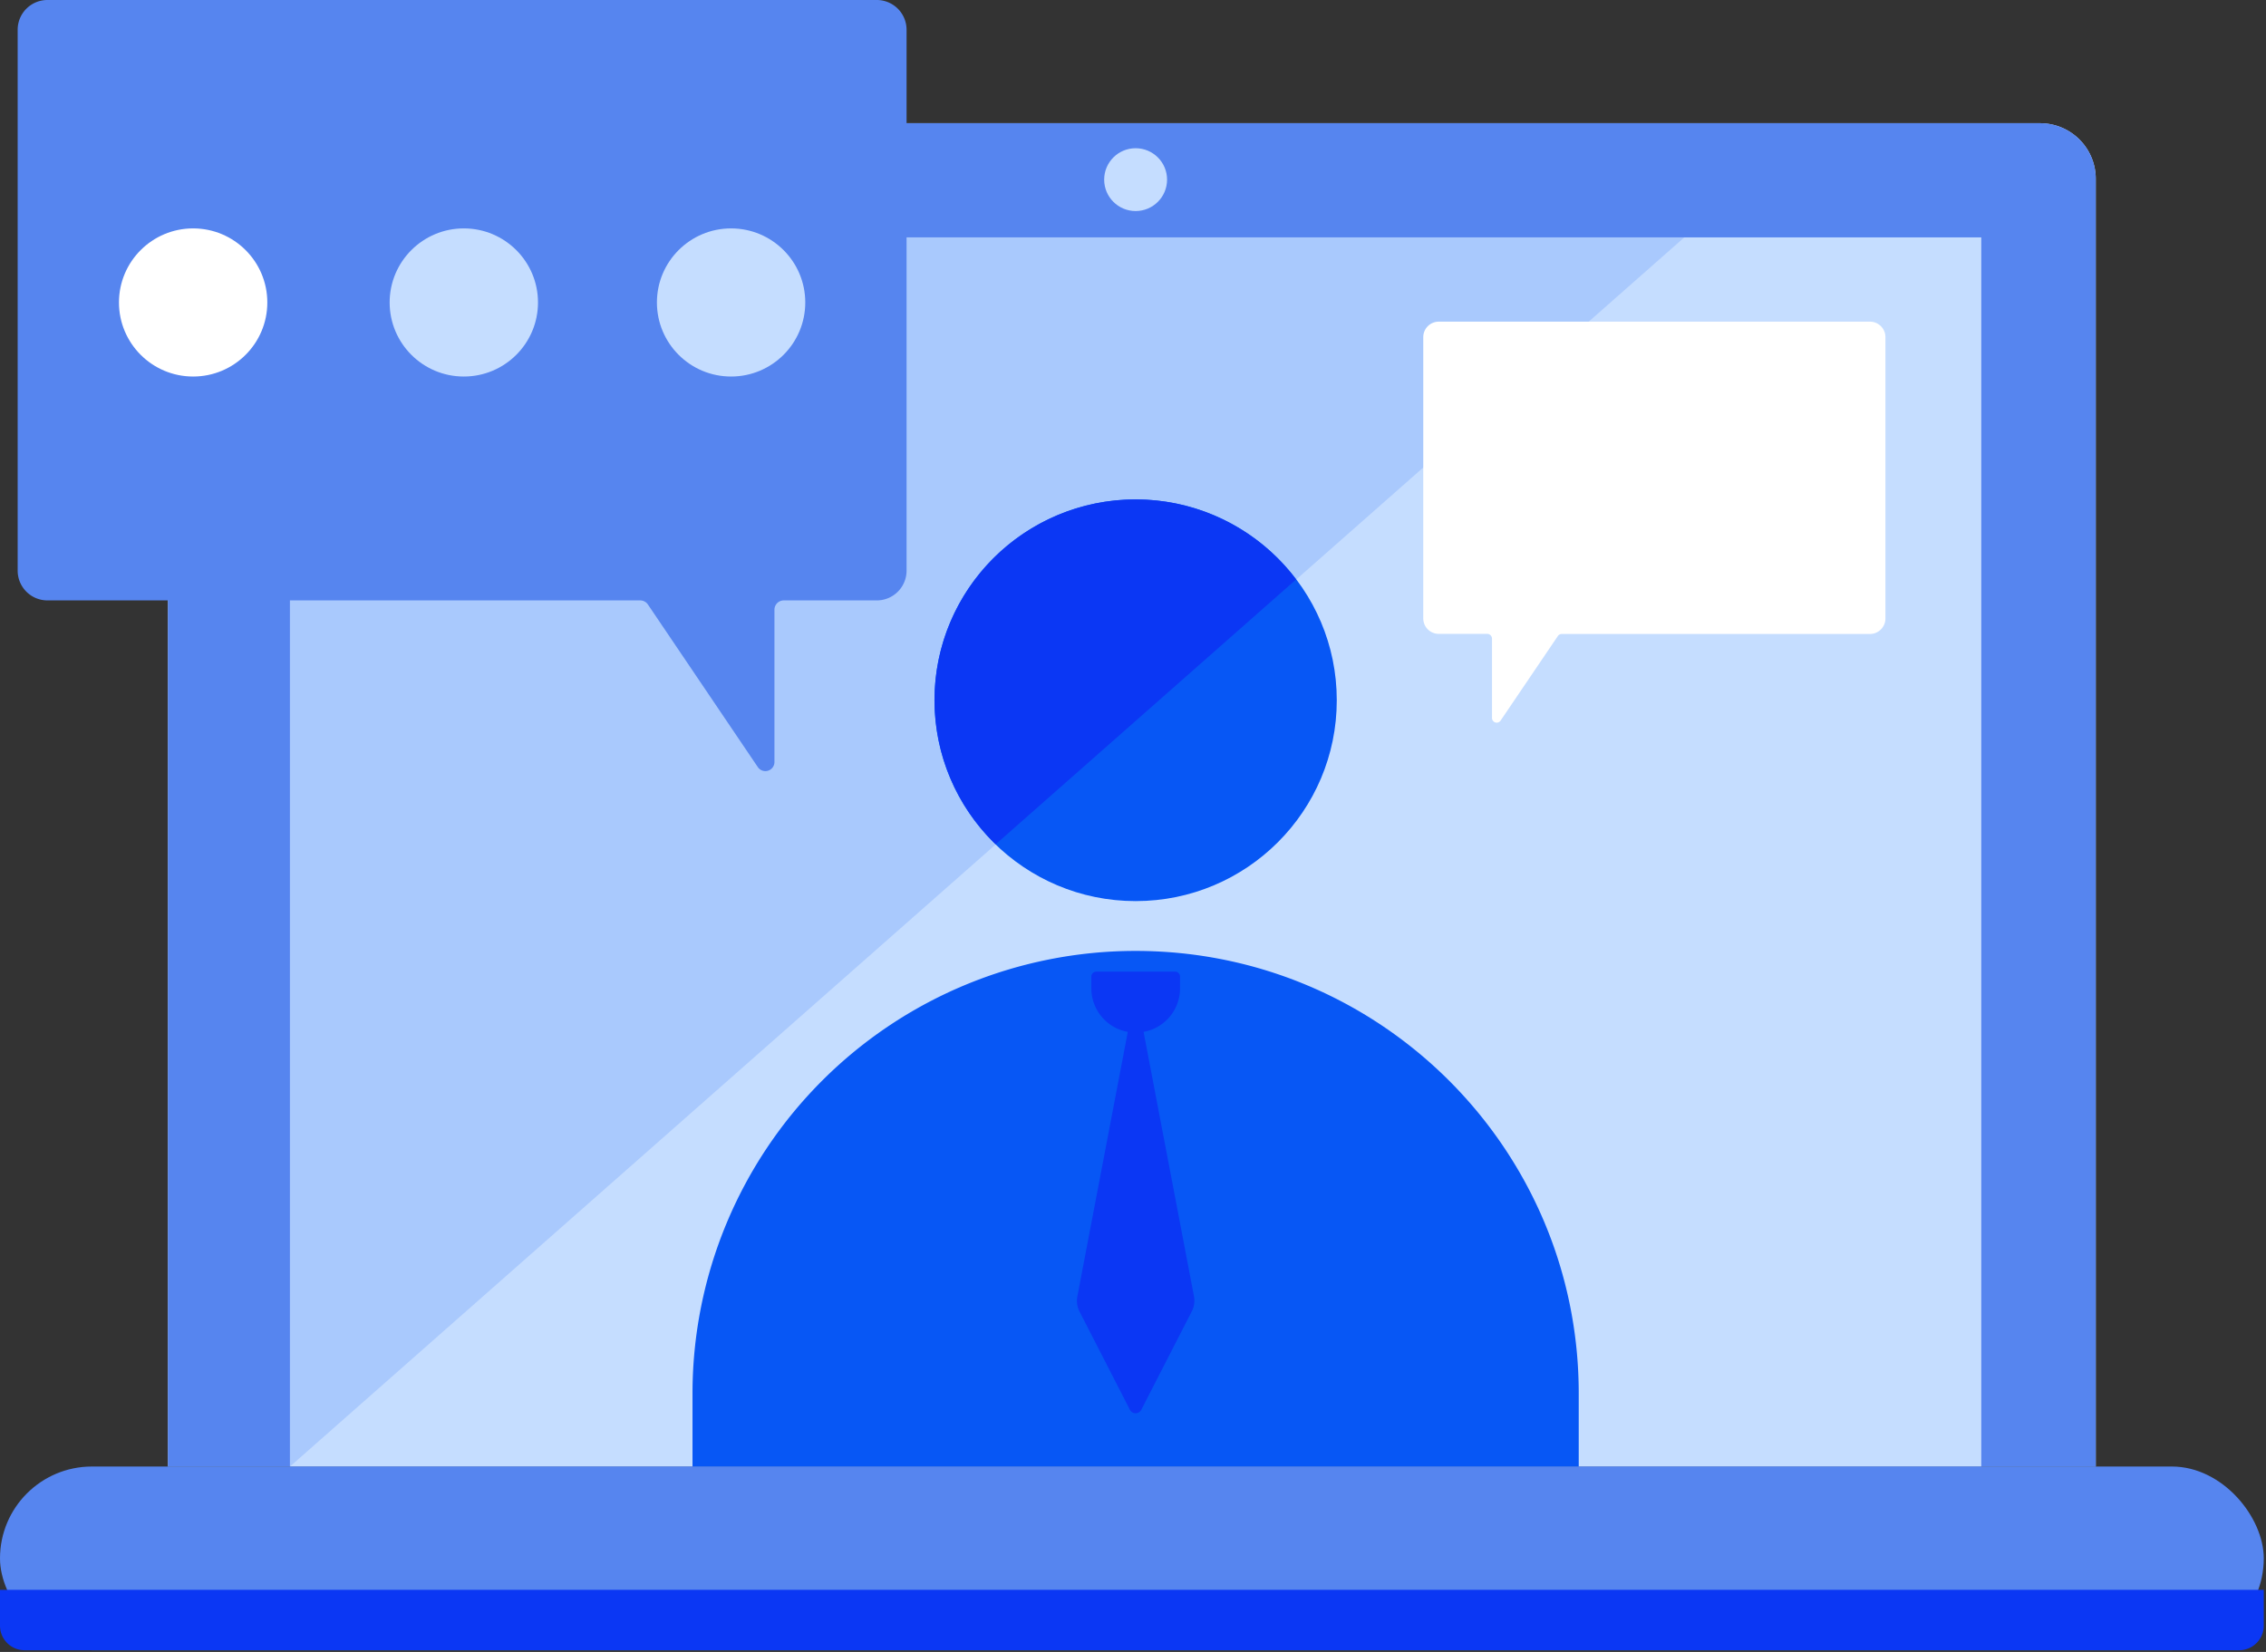 <svg width="192" height="140" xmlns="http://www.w3.org/2000/svg"><rect width="100%" height="100%" fill="#333333" stroke="none"/><g fill-rule="nonzero" fill="none"><path d="M18.954 10.442h153.903c1.252 0 2.452.496 3.337 1.38a4.71 4.71 0 011.382 3.332v109.134H14.233V15.154c0-1.25.497-2.45 1.383-3.333a4.725 4.725 0 013.338-1.38z" fill="#C5DDFF"/><path d="M18.954 10.442h153.903c1.252 0 2.452.496 3.337 1.38a4.71 4.71 0 011.382 3.332v109.134H14.233V15.154c0-1.25.497-2.45 1.383-3.333a4.725 4.725 0 013.338-1.38z" fill="#5685EF"/><path fill="#C5DDFF" d="M24.568 20.118h143.307V124.29H24.568z"/><rect fill="#5685EF" y="124.288" width="191.811" height="15.569" rx="7.785"/><path d="M142.713 20.118H24.568V124.29z" opacity=".35" fill="#76A3F9"/><path d="M0 134.739v3.036c0 1.15.933 2.082 2.085 2.082h187.64a2.086 2.086 0 002.086-2.082v-3.036H0z" fill="#0B37F4"/><ellipse fill="#C5DDFF" cx="96.222" cy="15.224" rx="2.665" ry="2.662"/><path d="M4.02 0h70.27a2.523 2.523 0 012.524 2.521v45.842a2.523 2.523 0 01-2.524 2.521h-7.88a.79.79 0 00-.79.79v12.905a.77.77 0 01-1.41.43L54.897 51.23a.793.793 0 00-.657-.346H4.02a2.523 2.523 0 01-2.523-2.52V2.52A2.52 2.52 0 014.02 0z" fill="#5685EF"/><path d="M158.443 27.26h-36.537a1.312 1.312 0 00-1.311 1.312v23.836a1.309 1.309 0 001.31 1.312h4.103a.41.41 0 01.411.41v6.712a.398.398 0 00.73.224l4.844-7.155a.41.41 0 01.341-.182h26.109a1.312 1.312 0 001.311-1.311V28.572a1.309 1.309 0 00-1.311-1.311z" fill="#FFF"/><path d="M96.222 80.59c20.736 0 37.545 16.787 37.545 37.497v6.2h-75.09v-6.2a37.473 37.473 0 0110.997-26.515A37.57 37.57 0 0196.222 80.59z" fill="#0757F5"/><ellipse fill="#0757F5" cx="96.222" cy="59.346" rx="17.044" ry="17.022"/><path d="M101.168 109.87l-4.272-22.419a3.75 3.75 0 003.09-3.69v-.992a.425.425 0 00-.425-.424h-6.665a.425.425 0 00-.426.424v.992a3.75 3.75 0 003.088 3.69l-4.272 22.42c-.084.43-.022.878.177 1.27l4.28 8.348a.542.542 0 00.954 0l4.282-8.348c.204-.39.27-.838.189-1.27zM84.368 71.55l25.454-22.443a17.04 17.04 0 00-29.887 5.234 16.993 16.993 0 004.433 17.21z" fill="#0B37F4"/><ellipse fill="#FFF" cx="16.365" cy="25.634" rx="6.285" ry="6.277"/><ellipse fill="#C5DDFF" cx="39.3" cy="25.634" rx="6.285" ry="6.277"/><ellipse fill="#C5DDFF" cx="61.946" cy="25.634" rx="6.285" ry="6.277"/></g></svg>